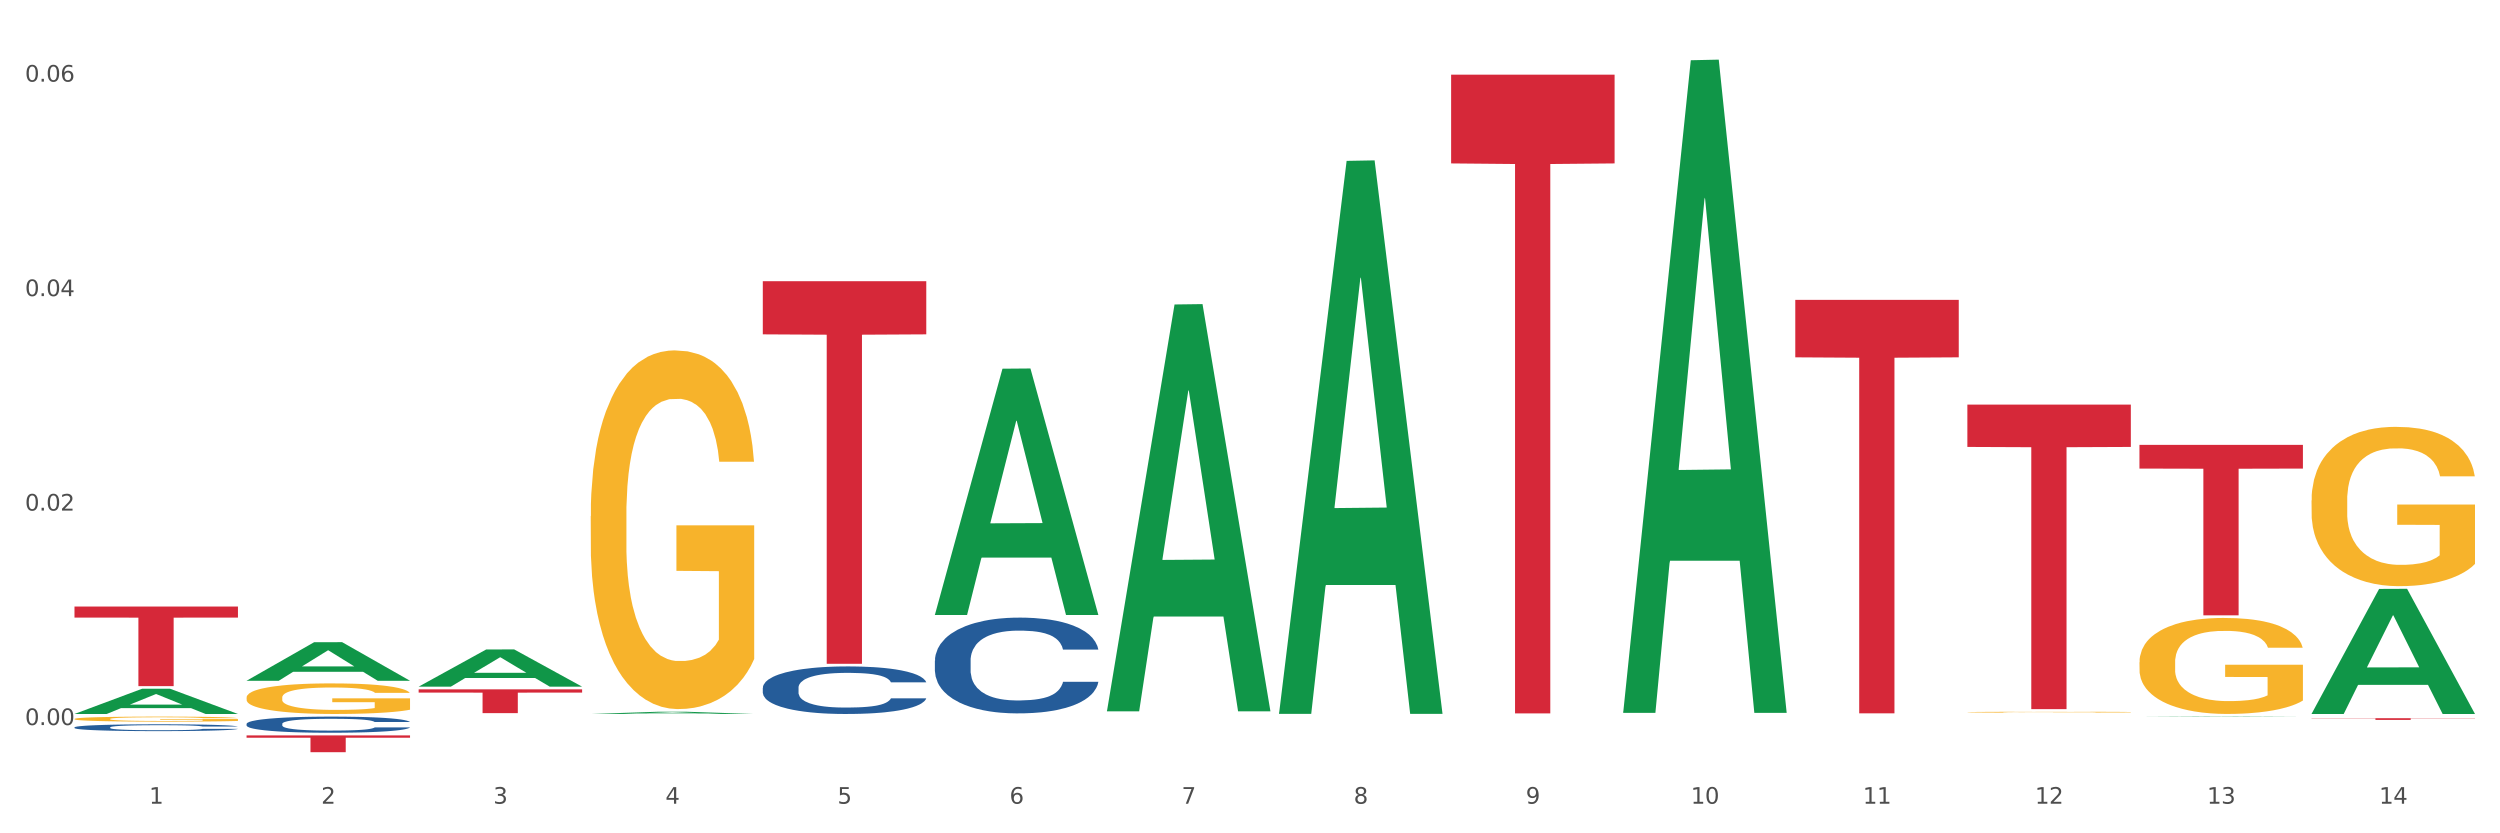 <?xml version="1.0" encoding="utf-8" standalone="no"?>
<!DOCTYPE svg PUBLIC "-//W3C//DTD SVG 1.1//EN"
  "http://www.w3.org/Graphics/SVG/1.1/DTD/svg11.dtd">
<svg xmlns:xlink="http://www.w3.org/1999/xlink" width="1080pt" height="360pt" viewBox="0 0 1080 360" xmlns="http://www.w3.org/2000/svg" version="1.1">
 <rect x="0" y="0" width="1080" height="360" fill="#333333" stroke="none"/>
 <defs>
  <style type="text/css">*{stroke-linejoin: round; stroke-linecap: butt}</style>
 </defs>
 <g id="figure_1">
  <g id="patch_1">
   <path d="M 0 360 
L 1080 360 
L 1080 0 
L 0 0 
z
" style="fill: #ffffff; stroke: #ffffff; stroke-linejoin: miter"/>
  </g>
  <g id="axes_1">
   <g id="matplotlib.axis_1">
    <g id="xtick_1">
     <g id="text_1">
      <!-- 1 -->
      <g style="fill: #4d4d4d" transform="translate(64.432 347.204) scale(0.096 -0.096)">
       <defs>
        <path id="DejaVuSans-31" d="M 794 531 
L 1825 531 
L 1825 4091 
L 703 3866 
L 703 4441 
L 1819 4666 
L 2450 4666 
L 2450 531 
L 3481 531 
L 3481 0 
L 794 0 
L 794 531 
z
" transform="scale(0.016)"/>
       </defs>
       <use xlink:href="#DejaVuSans-31"/>
      </g>
     </g>
    </g>
    <g id="xtick_2">
     <g id="text_2">
      <!-- 2 -->
      <g style="fill: #4d4d4d" transform="translate(138.771 347.204) scale(0.096 -0.096)">
       <defs>
        <path id="DejaVuSans-32" d="M 1228 531 
L 3431 531 
L 3431 0 
L 469 0 
L 469 531 
Q 828 903 1448 1529 
Q 2069 2156 2228 2338 
Q 2531 2678 2651 2914 
Q 2772 3150 2772 3378 
Q 2772 3750 2511 3984 
Q 2250 4219 1831 4219 
Q 1534 4219 1204 4116 
Q 875 4013 500 3803 
L 500 4441 
Q 881 4594 1212 4672 
Q 1544 4750 1819 4750 
Q 2544 4750 2975 4387 
Q 3406 4025 3406 3419 
Q 3406 3131 3298 2873 
Q 3191 2616 2906 2266 
Q 2828 2175 2409 1742 
Q 1991 1309 1228 531 
z
" transform="scale(0.016)"/>
       </defs>
       <use xlink:href="#DejaVuSans-32"/>
      </g>
     </g>
    </g>
    <g id="xtick_3">
     <g id="text_3">
      <!-- 3 -->
      <g style="fill: #4d4d4d" transform="translate(213.109 347.204) scale(0.096 -0.096)">
       <defs>
        <path id="DejaVuSans-33" d="M 2597 2516 
Q 3050 2419 3304 2112 
Q 3559 1806 3559 1356 
Q 3559 666 3084 287 
Q 2609 -91 1734 -91 
Q 1441 -91 1130 -33 
Q 819 25 488 141 
L 488 750 
Q 750 597 1062 519 
Q 1375 441 1716 441 
Q 2309 441 2620 675 
Q 2931 909 2931 1356 
Q 2931 1769 2642 2001 
Q 2353 2234 1838 2234 
L 1294 2234 
L 1294 2753 
L 1863 2753 
Q 2328 2753 2575 2939 
Q 2822 3125 2822 3475 
Q 2822 3834 2567 4026 
Q 2313 4219 1838 4219 
Q 1578 4219 1281 4162 
Q 984 4106 628 3988 
L 628 4550 
Q 988 4650 1302 4700 
Q 1616 4750 1894 4750 
Q 2613 4750 3031 4423 
Q 3450 4097 3450 3541 
Q 3450 3153 3228 2886 
Q 3006 2619 2597 2516 
z
" transform="scale(0.016)"/>
       </defs>
       <use xlink:href="#DejaVuSans-33"/>
      </g>
     </g>
    </g>
    <g id="xtick_4">
     <g id="text_4">
      <!-- 4 -->
      <g style="fill: #4d4d4d" transform="translate(287.448 347.204) scale(0.096 -0.096)">
       <defs>
        <path id="DejaVuSans-34" d="M 2419 4116 
L 825 1625 
L 2419 1625 
L 2419 4116 
z
M 2253 4666 
L 3047 4666 
L 3047 1625 
L 3713 1625 
L 3713 1100 
L 3047 1100 
L 3047 0 
L 2419 0 
L 2419 1100 
L 313 1100 
L 313 1709 
L 2253 4666 
z
" transform="scale(0.016)"/>
       </defs>
       <use xlink:href="#DejaVuSans-34"/>
      </g>
     </g>
    </g>
    <g id="xtick_5">
     <g id="text_5">
      <!-- 5 -->
      <g style="fill: #4d4d4d" transform="translate(361.787 347.204) scale(0.096 -0.096)">
       <defs>
        <path id="DejaVuSans-35" d="M 691 4666 
L 3169 4666 
L 3169 4134 
L 1269 4134 
L 1269 2991 
Q 1406 3038 1543 3061 
Q 1681 3084 1819 3084 
Q 2600 3084 3056 2656 
Q 3513 2228 3513 1497 
Q 3513 744 3044 326 
Q 2575 -91 1722 -91 
Q 1428 -91 1123 -41 
Q 819 9 494 109 
L 494 744 
Q 775 591 1075 516 
Q 1375 441 1709 441 
Q 2250 441 2565 725 
Q 2881 1009 2881 1497 
Q 2881 1984 2565 2268 
Q 2250 2553 1709 2553 
Q 1456 2553 1204 2497 
Q 953 2441 691 2322 
L 691 4666 
z
" transform="scale(0.016)"/>
       </defs>
       <use xlink:href="#DejaVuSans-35"/>
      </g>
     </g>
    </g>
    <g id="xtick_6">
     <g id="text_6">
      <!-- 6 -->
      <g style="fill: #4d4d4d" transform="translate(436.125 347.204) scale(0.096 -0.096)">
       <defs>
        <path id="DejaVuSans-36" d="M 2113 2584 
Q 1688 2584 1439 2293 
Q 1191 2003 1191 1497 
Q 1191 994 1439 701 
Q 1688 409 2113 409 
Q 2538 409 2786 701 
Q 3034 994 3034 1497 
Q 3034 2003 2786 2293 
Q 2538 2584 2113 2584 
z
M 3366 4563 
L 3366 3988 
Q 3128 4100 2886 4159 
Q 2644 4219 2406 4219 
Q 1781 4219 1451 3797 
Q 1122 3375 1075 2522 
Q 1259 2794 1537 2939 
Q 1816 3084 2150 3084 
Q 2853 3084 3261 2657 
Q 3669 2231 3669 1497 
Q 3669 778 3244 343 
Q 2819 -91 2113 -91 
Q 1303 -91 875 529 
Q 447 1150 447 2328 
Q 447 3434 972 4092 
Q 1497 4750 2381 4750 
Q 2619 4750 2861 4703 
Q 3103 4656 3366 4563 
z
" transform="scale(0.016)"/>
       </defs>
       <use xlink:href="#DejaVuSans-36"/>
      </g>
     </g>
    </g>
    <g id="xtick_7">
     <g id="text_7">
      <!-- 7 -->
      <g style="fill: #4d4d4d" transform="translate(510.464 347.204) scale(0.096 -0.096)">
       <defs>
        <path id="DejaVuSans-37" d="M 525 4666 
L 3525 4666 
L 3525 4397 
L 1831 0 
L 1172 0 
L 2766 4134 
L 525 4134 
L 525 4666 
z
" transform="scale(0.016)"/>
       </defs>
       <use xlink:href="#DejaVuSans-37"/>
      </g>
     </g>
    </g>
    <g id="xtick_8">
     <g id="text_8">
      <!-- 8 -->
      <g style="fill: #4d4d4d" transform="translate(584.803 347.204) scale(0.096 -0.096)">
       <defs>
        <path id="DejaVuSans-38" d="M 2034 2216 
Q 1584 2216 1326 1975 
Q 1069 1734 1069 1313 
Q 1069 891 1326 650 
Q 1584 409 2034 409 
Q 2484 409 2743 651 
Q 3003 894 3003 1313 
Q 3003 1734 2745 1975 
Q 2488 2216 2034 2216 
z
M 1403 2484 
Q 997 2584 770 2862 
Q 544 3141 544 3541 
Q 544 4100 942 4425 
Q 1341 4750 2034 4750 
Q 2731 4750 3128 4425 
Q 3525 4100 3525 3541 
Q 3525 3141 3298 2862 
Q 3072 2584 2669 2484 
Q 3125 2378 3379 2068 
Q 3634 1759 3634 1313 
Q 3634 634 3220 271 
Q 2806 -91 2034 -91 
Q 1263 -91 848 271 
Q 434 634 434 1313 
Q 434 1759 690 2068 
Q 947 2378 1403 2484 
z
M 1172 3481 
Q 1172 3119 1398 2916 
Q 1625 2713 2034 2713 
Q 2441 2713 2670 2916 
Q 2900 3119 2900 3481 
Q 2900 3844 2670 4047 
Q 2441 4250 2034 4250 
Q 1625 4250 1398 4047 
Q 1172 3844 1172 3481 
z
" transform="scale(0.016)"/>
       </defs>
       <use xlink:href="#DejaVuSans-38"/>
      </g>
     </g>
    </g>
    <g id="xtick_9">
     <g id="text_9">
      <!-- 9 -->
      <g style="fill: #4d4d4d" transform="translate(659.142 347.204) scale(0.096 -0.096)">
       <defs>
        <path id="DejaVuSans-39" d="M 703 97 
L 703 672 
Q 941 559 1184 500 
Q 1428 441 1663 441 
Q 2288 441 2617 861 
Q 2947 1281 2994 2138 
Q 2813 1869 2534 1725 
Q 2256 1581 1919 1581 
Q 1219 1581 811 2004 
Q 403 2428 403 3163 
Q 403 3881 828 4315 
Q 1253 4750 1959 4750 
Q 2769 4750 3195 4129 
Q 3622 3509 3622 2328 
Q 3622 1225 3098 567 
Q 2575 -91 1691 -91 
Q 1453 -91 1209 -44 
Q 966 3 703 97 
z
M 1959 2075 
Q 2384 2075 2632 2365 
Q 2881 2656 2881 3163 
Q 2881 3666 2632 3958 
Q 2384 4250 1959 4250 
Q 1534 4250 1286 3958 
Q 1038 3666 1038 3163 
Q 1038 2656 1286 2365 
Q 1534 2075 1959 2075 
z
" transform="scale(0.016)"/>
       </defs>
       <use xlink:href="#DejaVuSans-39"/>
      </g>
     </g>
    </g>
    <g id="xtick_10">
     <g id="text_10">
      <!-- 10 -->
      <g style="fill: #4d4d4d" transform="translate(730.426 347.204) scale(0.096 -0.096)">
       <defs>
        <path id="DejaVuSans-30" d="M 2034 4250 
Q 1547 4250 1301 3770 
Q 1056 3291 1056 2328 
Q 1056 1369 1301 889 
Q 1547 409 2034 409 
Q 2525 409 2770 889 
Q 3016 1369 3016 2328 
Q 3016 3291 2770 3770 
Q 2525 4250 2034 4250 
z
M 2034 4750 
Q 2819 4750 3233 4129 
Q 3647 3509 3647 2328 
Q 3647 1150 3233 529 
Q 2819 -91 2034 -91 
Q 1250 -91 836 529 
Q 422 1150 422 2328 
Q 422 3509 836 4129 
Q 1250 4750 2034 4750 
z
" transform="scale(0.016)"/>
       </defs>
       <use xlink:href="#DejaVuSans-31"/>
       <use xlink:href="#DejaVuSans-30" transform="translate(63.623 0)"/>
      </g>
     </g>
    </g>
    <g id="xtick_11">
     <g id="text_11">
      <!-- 11 -->
      <g style="fill: #4d4d4d" transform="translate(804.765 347.204) scale(0.096 -0.096)">
       <use xlink:href="#DejaVuSans-31"/>
       <use xlink:href="#DejaVuSans-31" transform="translate(63.623 0)"/>
      </g>
     </g>
    </g>
    <g id="xtick_12">
     <g id="text_12">
      <!-- 12 -->
      <g style="fill: #4d4d4d" transform="translate(879.104 347.204) scale(0.096 -0.096)">
       <use xlink:href="#DejaVuSans-31"/>
       <use xlink:href="#DejaVuSans-32" transform="translate(63.623 0)"/>
      </g>
     </g>
    </g>
    <g id="xtick_13">
     <g id="text_13">
      <!-- 13 -->
      <g style="fill: #4d4d4d" transform="translate(953.442 347.204) scale(0.096 -0.096)">
       <use xlink:href="#DejaVuSans-31"/>
       <use xlink:href="#DejaVuSans-33" transform="translate(63.623 0)"/>
      </g>
     </g>
    </g>
    <g id="xtick_14">
     <g id="text_14">
      <!-- 14 -->
      <g style="fill: #4d4d4d" transform="translate(1027.781 347.204) scale(0.096 -0.096)">
       <use xlink:href="#DejaVuSans-31"/>
       <use xlink:href="#DejaVuSans-34" transform="translate(63.623 0)"/>
      </g>
     </g>
    </g>
    <g id="xtick_15"/>
    <g id="xtick_16"/>
    <g id="xtick_17"/>
    <g id="xtick_18"/>
    <g id="xtick_19"/>
    <g id="xtick_20"/>
    <g id="xtick_21"/>
    <g id="xtick_22"/>
    <g id="xtick_23"/>
    <g id="xtick_24"/>
    <g id="xtick_25"/>
    <g id="xtick_26"/>
    <g id="xtick_27"/>
   </g>
   <g id="matplotlib.axis_2">
    <g id="ytick_1">
     <g id="text_15">
      <!-- 0.00 -->
      <g style="fill: #4d4d4d" transform="translate(10.8 313.224) scale(0.096 -0.096)">
       <defs>
        <path id="DejaVuSans-2e" d="M 684 794 
L 1344 794 
L 1344 0 
L 684 0 
L 684 794 
z
" transform="scale(0.016)"/>
       </defs>
       <use xlink:href="#DejaVuSans-30"/>
       <use xlink:href="#DejaVuSans-2e" transform="translate(63.623 0)"/>
       <use xlink:href="#DejaVuSans-30" transform="translate(95.41 0)"/>
       <use xlink:href="#DejaVuSans-30" transform="translate(159.033 0)"/>
      </g>
     </g>
    </g>
    <g id="ytick_2">
     <g id="text_16">
      <!-- 0.02 -->
      <g style="fill: #4d4d4d" transform="translate(10.8 220.573) scale(0.096 -0.096)">
       <use xlink:href="#DejaVuSans-30"/>
       <use xlink:href="#DejaVuSans-2e" transform="translate(63.623 0)"/>
       <use xlink:href="#DejaVuSans-30" transform="translate(95.41 0)"/>
       <use xlink:href="#DejaVuSans-32" transform="translate(159.033 0)"/>
      </g>
     </g>
    </g>
    <g id="ytick_3">
     <g id="text_17">
      <!-- 0.04 -->
      <g style="fill: #4d4d4d" transform="translate(10.8 127.921) scale(0.096 -0.096)">
       <use xlink:href="#DejaVuSans-30"/>
       <use xlink:href="#DejaVuSans-2e" transform="translate(63.623 0)"/>
       <use xlink:href="#DejaVuSans-30" transform="translate(95.41 0)"/>
       <use xlink:href="#DejaVuSans-34" transform="translate(159.033 0)"/>
      </g>
     </g>
    </g>
    <g id="ytick_4">
     <g id="text_18">
      <!-- 0.06 -->
      <g style="fill: #4d4d4d" transform="translate(10.8 35.27) scale(0.096 -0.096)">
       <use xlink:href="#DejaVuSans-30"/>
       <use xlink:href="#DejaVuSans-2e" transform="translate(63.623 0)"/>
       <use xlink:href="#DejaVuSans-30" transform="translate(95.41 0)"/>
       <use xlink:href="#DejaVuSans-36" transform="translate(159.033 0)"/>
      </g>
     </g>
    </g>
    <g id="ytick_5"/>
    <g id="ytick_6"/>
    <g id="ytick_7"/>
   </g>
   <g id="PolyCollection_1">
    <path d="M 32.175 308.421 
L 32.248 308.411 
L 61.37 297.544 
L 73.456 297.533 
L 102.797 308.442 
L 88.818 308.442 
L 82.484 305.902 
L 52.415 305.902 
L 52.197 305.943 
L 46.081 308.442 
L 32.175 308.442 
L 32.175 308.421 
L 56.201 304.386 
L 78.698 304.376 
L 67.559 299.859 
L 67.413 299.838 
L 67.267 299.869 
L 56.128 304.376 
L 56.201 304.386 
L 32.175 308.421 
z
" clip-path="url(#pfd877b14a5)" style="fill: #109648"/>
    <path d="M 924.24 192.193 
L 994.861 192.193 
L 994.861 202.424 
L 967.081 202.493 
L 967.081 265.816 
L 951.852 265.816 
L 951.852 202.493 
L 924.24 202.424 
L 924.24 192.262 
L 924.24 192.193 
z
" clip-path="url(#pfd877b14a5)" style="fill: #d62839"/>
    <path d="M 849.901 174.791 
L 920.523 174.791 
L 920.523 193.073 
L 892.742 193.197 
L 892.742 306.346 
L 877.514 306.346 
L 877.514 193.197 
L 849.901 193.073 
L 849.901 174.915 
L 849.901 174.791 
z
" clip-path="url(#pfd877b14a5)" style="fill: #d62839"/>
    <path d="M 775.562 129.543 
L 846.184 129.543 
L 846.184 154.366 
L 818.404 154.534 
L 818.404 308.17 
L 803.175 308.17 
L 803.175 154.534 
L 775.562 154.366 
L 775.562 129.711 
L 775.562 129.543 
z
" clip-path="url(#pfd877b14a5)" style="fill: #d62839"/>
    <path d="M 626.885 32.25 
L 697.506 32.25 
L 697.506 70.596 
L 669.726 70.855 
L 669.726 308.187 
L 654.497 308.187 
L 654.497 70.855 
L 626.885 70.596 
L 626.885 32.509 
L 626.885 32.25 
z
" clip-path="url(#pfd877b14a5)" style="fill: #d62839"/>
    <path d="M 329.53 121.468 
L 400.152 121.468 
L 400.152 144.438 
L 372.371 144.593 
L 372.371 286.758 
L 357.143 286.758 
L 357.143 144.593 
L 329.53 144.438 
L 329.53 121.623 
L 329.53 121.468 
z
" clip-path="url(#pfd877b14a5)" style="fill: #d62839"/>
    <path d="M 180.852 297.779 
L 251.474 297.779 
L 251.474 299.209 
L 223.694 299.219 
L 223.694 308.07 
L 208.465 308.07 
L 208.465 299.219 
L 180.852 299.209 
L 180.852 297.789 
L 180.852 297.779 
z
" clip-path="url(#pfd877b14a5)" style="fill: #d62839"/>
    <path d="M 106.514 317.684 
L 177.135 317.684 
L 177.135 318.694 
L 149.355 318.7 
L 149.355 324.95 
L 134.126 324.95 
L 134.126 318.7 
L 106.514 318.694 
L 106.514 317.691 
L 106.514 317.684 
z
" clip-path="url(#pfd877b14a5)" style="fill: #d62839"/>
    <path d="M 998.578 310.266 
L 1069.2 310.266 
L 1069.2 310.368 
L 1041.42 310.369 
L 1041.42 311.002 
L 1026.191 311.002 
L 1026.191 310.369 
L 998.578 310.368 
L 998.578 310.267 
L 998.578 310.266 
z
" clip-path="url(#pfd877b14a5)" style="fill: #d62839"/>
    <path d="M 32.175 262.012 
L 102.797 262.012 
L 102.797 266.791 
L 75.017 266.823 
L 75.017 296.398 
L 59.788 296.398 
L 59.788 266.823 
L 32.175 266.791 
L 32.175 262.044 
L 32.175 262.012 
z
" clip-path="url(#pfd877b14a5)" style="fill: #d62839"/>
    <path d="M 106.514 312.71 
L 106.597 312.703 
L 106.597 312.525 
L 106.848 312.283 
L 107.766 311.837 
L 108.935 311.5 
L 110.938 311.105 
L 112.023 310.94 
L 113.442 310.755 
L 116.364 310.456 
L 119.703 310.201 
L 122.04 310.061 
L 123.794 309.972 
L 127.717 309.813 
L 129.971 309.743 
L 132.308 309.685 
L 134.312 309.647 
L 137.651 309.603 
L 140.322 309.583 
L 143.411 309.577 
L 145.998 309.583 
L 149.421 309.609 
L 154.43 309.685 
L 156.35 309.73 
L 158.937 309.806 
L 161.609 309.908 
L 163.779 310.01 
L 166.283 310.156 
L 168.871 310.347 
L 171.376 310.589 
L 173.129 310.812 
L 174.548 311.048 
L 175.8 311.334 
L 176.718 311.646 
L 177.135 311.907 
L 161.859 311.907 
L 161.442 311.672 
L 160.607 311.417 
L 159.772 311.245 
L 158.854 311.105 
L 157.435 310.946 
L 156.183 310.844 
L 154.096 310.723 
L 152.176 310.647 
L 150.59 310.602 
L 148.67 310.564 
L 144.579 310.526 
L 141.658 310.526 
L 139.821 310.538 
L 137.567 310.57 
L 135.647 310.615 
L 133.393 310.691 
L 131.64 310.774 
L 129.887 310.882 
L 128.886 310.959 
L 127.383 311.099 
L 126.381 311.213 
L 125.046 311.411 
L 124.294 311.551 
L 122.959 311.914 
L 122.374 312.181 
L 122.124 312.366 
L 121.957 312.569 
L 121.957 313.563 
L 122.458 314.008 
L 122.875 314.199 
L 123.543 314.416 
L 124.795 314.696 
L 126.632 314.97 
L 128.552 315.167 
L 130.138 315.288 
L 131.64 315.377 
L 133.143 315.447 
L 134.979 315.511 
L 136.482 315.549 
L 138.736 315.587 
L 141.407 315.606 
L 143.494 315.606 
L 147.751 315.575 
L 149.671 315.543 
L 151.508 315.498 
L 153.511 315.428 
L 155.097 315.352 
L 156.016 315.294 
L 157.518 315.173 
L 158.687 315.046 
L 159.689 314.9 
L 160.357 314.772 
L 161.108 314.581 
L 161.692 314.365 
L 161.859 314.25 
L 177.135 314.25 
L 176.802 314.479 
L 176.217 314.702 
L 175.049 315.002 
L 174.13 315.173 
L 172.711 315.384 
L 171.209 315.562 
L 169.122 315.759 
L 167.202 315.906 
L 165.198 316.033 
L 163.028 316.148 
L 159.104 316.307 
L 157.685 316.351 
L 154.68 316.428 
L 152.343 316.472 
L 148.92 316.517 
L 145.414 316.542 
L 141.741 316.549 
L 138.486 316.536 
L 134.896 316.498 
L 132.642 316.46 
L 130.138 316.402 
L 127.216 316.313 
L 124.461 316.205 
L 121.874 316.078 
L 119.453 315.931 
L 117.199 315.766 
L 114.277 315.492 
L 112.107 315.224 
L 110.521 314.976 
L 109.435 314.766 
L 108.35 314.499 
L 107.766 314.314 
L 106.848 313.868 
L 106.514 313.454 
L 106.514 312.71 
z
" clip-path="url(#pfd877b14a5)" style="fill: #255c99"/>
    <path d="M 329.53 297.126 
L 329.613 297.107 
L 329.613 296.582 
L 329.864 295.869 
L 330.782 294.555 
L 331.951 293.56 
L 333.954 292.397 
L 335.039 291.909 
L 336.458 291.365 
L 339.38 290.483 
L 342.719 289.732 
L 345.057 289.319 
L 346.81 289.057 
L 350.733 288.587 
L 352.987 288.381 
L 355.324 288.212 
L 357.328 288.1 
L 360.667 287.968 
L 363.338 287.912 
L 366.427 287.893 
L 369.015 287.912 
L 372.437 287.987 
L 377.446 288.212 
L 379.366 288.344 
L 381.954 288.569 
L 384.625 288.869 
L 386.795 289.169 
L 389.3 289.601 
L 391.887 290.164 
L 394.392 290.877 
L 396.145 291.534 
L 397.564 292.228 
L 398.816 293.073 
L 399.734 293.992 
L 400.152 294.761 
L 384.875 294.761 
L 384.458 294.067 
L 383.623 293.316 
L 382.788 292.81 
L 381.87 292.397 
L 380.451 291.928 
L 379.199 291.628 
L 377.112 291.271 
L 375.192 291.046 
L 373.606 290.914 
L 371.686 290.802 
L 367.595 290.689 
L 364.674 290.689 
L 362.837 290.727 
L 360.583 290.821 
L 358.663 290.952 
L 356.41 291.177 
L 354.656 291.421 
L 352.903 291.74 
L 351.902 291.965 
L 350.399 292.378 
L 349.397 292.716 
L 348.062 293.298 
L 347.31 293.711 
L 345.975 294.78 
L 345.391 295.568 
L 345.14 296.113 
L 344.973 296.713 
L 344.973 299.641 
L 345.474 300.954 
L 345.891 301.517 
L 346.559 302.155 
L 347.811 302.981 
L 349.648 303.788 
L 351.568 304.37 
L 353.154 304.726 
L 354.656 304.989 
L 356.159 305.195 
L 357.996 305.383 
L 359.498 305.496 
L 361.752 305.608 
L 364.423 305.664 
L 366.51 305.664 
L 370.768 305.571 
L 372.688 305.477 
L 374.524 305.345 
L 376.528 305.139 
L 378.114 304.914 
L 379.032 304.745 
L 380.534 304.388 
L 381.703 304.013 
L 382.705 303.581 
L 383.373 303.206 
L 384.124 302.643 
L 384.708 302.005 
L 384.875 301.667 
L 400.152 301.667 
L 399.818 302.343 
L 399.233 303 
L 398.065 303.882 
L 397.146 304.388 
L 395.727 305.008 
L 394.225 305.533 
L 392.138 306.115 
L 390.218 306.546 
L 388.214 306.922 
L 386.044 307.26 
L 382.121 307.729 
L 380.701 307.86 
L 377.696 308.085 
L 375.359 308.217 
L 371.936 308.348 
L 368.43 308.423 
L 364.757 308.442 
L 361.502 308.404 
L 357.912 308.292 
L 355.658 308.179 
L 353.154 308.01 
L 350.232 307.747 
L 347.477 307.428 
L 344.89 307.053 
L 342.469 306.622 
L 340.215 306.134 
L 337.293 305.327 
L 335.123 304.539 
L 333.537 303.807 
L 332.452 303.187 
L 331.366 302.399 
L 330.782 301.855 
L 329.864 300.541 
L 329.53 299.322 
L 329.53 297.126 
z
" clip-path="url(#pfd877b14a5)" style="fill: #255c99"/>
    <path d="M 403.869 285.398 
L 403.952 285.361 
L 403.952 284.303 
L 404.202 282.867 
L 405.121 280.222 
L 406.289 278.219 
L 408.293 275.876 
L 409.378 274.894 
L 410.797 273.798 
L 413.719 272.022 
L 417.058 270.511 
L 419.395 269.68 
L 421.148 269.151 
L 425.072 268.206 
L 427.326 267.79 
L 429.663 267.45 
L 431.666 267.224 
L 435.006 266.959 
L 437.677 266.846 
L 440.766 266.808 
L 443.353 266.846 
L 446.776 266.997 
L 451.785 267.45 
L 453.704 267.715 
L 456.292 268.168 
L 458.964 268.773 
L 461.134 269.377 
L 463.638 270.246 
L 466.226 271.38 
L 468.73 272.816 
L 470.483 274.138 
L 471.903 275.536 
L 473.155 277.237 
L 474.073 279.088 
L 474.49 280.637 
L 459.214 280.637 
L 458.797 279.239 
L 457.962 277.728 
L 457.127 276.708 
L 456.209 275.876 
L 454.79 274.932 
L 453.538 274.327 
L 451.451 273.609 
L 449.531 273.156 
L 447.945 272.891 
L 446.025 272.665 
L 441.934 272.438 
L 439.012 272.438 
L 437.176 272.514 
L 434.922 272.703 
L 433.002 272.967 
L 430.748 273.42 
L 428.995 273.912 
L 427.242 274.554 
L 426.24 275.007 
L 424.738 275.839 
L 423.736 276.519 
L 422.401 277.69 
L 421.649 278.521 
L 420.314 280.675 
L 419.729 282.262 
L 419.479 283.358 
L 419.312 284.567 
L 419.312 290.462 
L 419.813 293.107 
L 420.23 294.24 
L 420.898 295.525 
L 422.15 297.188 
L 423.987 298.812 
L 425.907 299.984 
L 427.493 300.702 
L 428.995 301.231 
L 430.498 301.646 
L 432.334 302.024 
L 433.837 302.251 
L 436.091 302.477 
L 438.762 302.591 
L 440.849 302.591 
L 445.106 302.402 
L 447.026 302.213 
L 448.863 301.948 
L 450.866 301.533 
L 452.452 301.079 
L 453.371 300.739 
L 454.873 300.021 
L 456.042 299.266 
L 457.044 298.397 
L 457.711 297.641 
L 458.463 296.507 
L 459.047 295.223 
L 459.214 294.543 
L 474.49 294.543 
L 474.156 295.903 
L 473.572 297.225 
L 472.403 299.001 
L 471.485 300.021 
L 470.066 301.268 
L 468.563 302.326 
L 466.477 303.498 
L 464.557 304.367 
L 462.553 305.122 
L 460.383 305.803 
L 456.459 306.747 
L 455.04 307.012 
L 452.035 307.465 
L 449.698 307.73 
L 446.275 307.994 
L 442.769 308.145 
L 439.096 308.183 
L 435.84 308.108 
L 432.251 307.881 
L 429.997 307.654 
L 427.493 307.314 
L 424.571 306.785 
L 421.816 306.143 
L 419.228 305.387 
L 416.808 304.518 
L 414.554 303.535 
L 411.632 301.911 
L 409.462 300.324 
L 407.875 298.85 
L 406.79 297.603 
L 405.705 296.016 
L 405.121 294.92 
L 404.202 292.275 
L 403.869 289.819 
L 403.869 285.398 
z
" clip-path="url(#pfd877b14a5)" style="fill: #255c99"/>
    <path d="M 998.578 216.204 
L 998.662 216.141 
L 998.662 213.878 
L 998.828 211.93 
L 999.662 207.216 
L 1000.913 203.319 
L 1001.83 201.244 
L 1002.747 199.547 
L 1003.831 197.85 
L 1005.165 196.09 
L 1007.583 193.513 
L 1009.084 192.193 
L 1010.918 190.81 
L 1014.253 188.799 
L 1016.671 187.667 
L 1019.173 186.724 
L 1023.258 185.593 
L 1025.926 185.09 
L 1028.761 184.713 
L 1032.18 184.462 
L 1034.765 184.399 
L 1040.434 184.587 
L 1045.27 185.153 
L 1047.605 185.593 
L 1050.607 186.347 
L 1052.191 186.85 
L 1054.775 187.856 
L 1057.444 189.176 
L 1059.278 190.307 
L 1062.029 192.444 
L 1064.114 194.581 
L 1066.032 197.221 
L 1067.032 199.044 
L 1067.783 200.741 
L 1068.45 202.69 
L 1069.117 205.77 
L 1054.108 205.77 
L 1053.525 203.57 
L 1052.608 201.496 
L 1051.274 199.484 
L 1050.106 198.227 
L 1048.105 196.656 
L 1046.271 195.65 
L 1044.353 194.896 
L 1042.019 194.267 
L 1040.184 193.953 
L 1037.599 193.701 
L 1032.513 193.764 
L 1029.095 194.267 
L 1026.76 194.896 
L 1025.259 195.461 
L 1023.925 196.09 
L 1022.425 196.97 
L 1020.674 198.29 
L 1019.423 199.484 
L 1018.172 200.993 
L 1017.172 202.501 
L 1016.255 204.261 
L 1015.504 206.147 
L 1014.92 208.096 
L 1014.42 210.484 
L 1014.003 214.444 
L 1014.003 223.056 
L 1014.17 225.004 
L 1014.587 227.581 
L 1015.087 229.53 
L 1015.921 231.856 
L 1016.671 233.427 
L 1018.089 235.69 
L 1019.673 237.576 
L 1020.924 238.77 
L 1022.174 239.775 
L 1024.342 241.158 
L 1026.76 242.29 
L 1028.845 242.981 
L 1031.68 243.61 
L 1033.597 243.861 
L 1035.265 243.987 
L 1039.35 243.987 
L 1042.269 243.798 
L 1045.52 243.358 
L 1048.022 242.793 
L 1050.106 242.101 
L 1052.441 240.97 
L 1053.942 239.901 
L 1053.942 226.764 
L 1035.598 226.701 
L 1035.598 217.964 
L 1069.2 217.964 
L 1069.2 243.61 
L 1067.783 244.93 
L 1066.198 246.124 
L 1064.531 247.193 
L 1062.029 248.513 
L 1059.028 249.77 
L 1056.36 250.65 
L 1053.525 251.404 
L 1050.19 252.095 
L 1045.854 252.724 
L 1043.186 252.975 
L 1039.851 253.164 
L 1035.932 253.227 
L 1032.513 253.101 
L 1029.178 252.787 
L 1025.676 252.221 
L 1022.258 251.404 
L 1019.673 250.587 
L 1017.088 249.581 
L 1014.337 248.261 
L 1012.169 247.004 
L 1010.501 245.873 
L 1008.667 244.427 
L 1006.666 242.541 
L 1005.165 240.844 
L 1003.831 239.084 
L 1002.414 236.821 
L 1001.413 234.873 
L 1000.413 232.421 
L 999.829 230.598 
L 999.162 227.77 
L 998.662 223.81 
L 998.578 216.204 
z
" clip-path="url(#pfd877b14a5)" style="fill: #f7b32b"/>
    <path d="M 924.24 286.117 
L 924.323 286.079 
L 924.323 284.715 
L 924.49 283.541 
L 925.323 280.7 
L 926.574 278.352 
L 927.491 277.102 
L 928.408 276.08 
L 929.492 275.057 
L 930.826 273.996 
L 933.244 272.444 
L 934.745 271.648 
L 936.58 270.815 
L 939.915 269.603 
L 942.333 268.921 
L 944.834 268.353 
L 948.92 267.671 
L 951.588 267.368 
L 954.423 267.141 
L 957.841 266.989 
L 960.426 266.952 
L 966.096 267.065 
L 970.932 267.406 
L 973.266 267.671 
L 976.268 268.126 
L 977.852 268.429 
L 980.437 269.035 
L 983.105 269.83 
L 984.939 270.512 
L 987.691 271.8 
L 989.775 273.087 
L 991.693 274.678 
L 992.693 275.777 
L 993.444 276.799 
L 994.111 277.973 
L 994.778 279.829 
L 979.77 279.829 
L 979.186 278.504 
L 978.269 277.254 
L 976.935 276.042 
L 975.768 275.284 
L 973.766 274.337 
L 971.932 273.731 
L 970.014 273.277 
L 967.68 272.898 
L 965.845 272.709 
L 963.261 272.557 
L 958.175 272.595 
L 954.756 272.898 
L 952.422 273.277 
L 950.921 273.618 
L 949.587 273.996 
L 948.086 274.527 
L 946.335 275.322 
L 945.084 276.042 
L 943.834 276.951 
L 942.833 277.86 
L 941.916 278.92 
L 941.165 280.057 
L 940.582 281.231 
L 940.081 282.67 
L 939.665 285.056 
L 939.665 290.245 
L 939.831 291.419 
L 940.248 292.972 
L 940.749 294.146 
L 941.582 295.548 
L 942.333 296.495 
L 943.75 297.858 
L 945.334 298.994 
L 946.585 299.714 
L 947.836 300.32 
L 950.004 301.153 
L 952.422 301.835 
L 954.506 302.252 
L 957.341 302.63 
L 959.259 302.782 
L 960.926 302.858 
L 965.012 302.858 
L 967.93 302.744 
L 971.182 302.479 
L 973.683 302.138 
L 975.768 301.721 
L 978.102 301.04 
L 979.603 300.396 
L 979.603 292.48 
L 961.26 292.442 
L 961.26 287.177 
L 994.861 287.177 
L 994.861 302.63 
L 993.444 303.426 
L 991.86 304.145 
L 990.192 304.789 
L 987.691 305.585 
L 984.689 306.342 
L 982.021 306.873 
L 979.186 307.327 
L 975.851 307.744 
L 971.515 308.122 
L 968.847 308.274 
L 965.512 308.388 
L 961.593 308.425 
L 958.175 308.35 
L 954.84 308.16 
L 951.338 307.819 
L 947.919 307.327 
L 945.334 306.835 
L 942.75 306.229 
L 939.998 305.433 
L 937.83 304.676 
L 936.163 303.994 
L 934.328 303.123 
L 932.327 301.987 
L 930.826 300.964 
L 929.492 299.903 
L 928.075 298.54 
L 927.074 297.366 
L 926.074 295.889 
L 925.49 294.79 
L 924.823 293.086 
L 924.323 290.7 
L 924.24 286.117 
z
" clip-path="url(#pfd877b14a5)" style="fill: #f7b32b"/>
    <path d="M 849.901 307.661 
L 849.984 307.661 
L 849.984 307.648 
L 850.151 307.637 
L 850.985 307.61 
L 852.235 307.588 
L 853.153 307.576 
L 854.07 307.567 
L 855.154 307.557 
L 856.488 307.547 
L 858.906 307.533 
L 860.407 307.525 
L 862.241 307.517 
L 865.576 307.506 
L 867.994 307.499 
L 870.495 307.494 
L 874.581 307.488 
L 877.249 307.485 
L 880.084 307.483 
L 883.502 307.481 
L 886.087 307.481 
L 891.757 307.482 
L 896.593 307.485 
L 898.927 307.488 
L 901.929 307.492 
L 903.513 307.495 
L 906.098 307.501 
L 908.766 307.508 
L 910.601 307.514 
L 913.352 307.527 
L 915.436 307.539 
L 917.354 307.554 
L 918.355 307.564 
L 919.105 307.574 
L 919.772 307.585 
L 920.439 307.602 
L 905.431 307.602 
L 904.847 307.59 
L 903.93 307.578 
L 902.596 307.566 
L 901.429 307.559 
L 899.428 307.55 
L 897.593 307.545 
L 895.676 307.54 
L 893.341 307.537 
L 891.507 307.535 
L 888.922 307.534 
L 883.836 307.534 
L 880.417 307.537 
L 878.083 307.54 
L 876.582 307.544 
L 875.248 307.547 
L 873.747 307.552 
L 871.996 307.56 
L 870.745 307.566 
L 869.495 307.575 
L 868.494 307.584 
L 867.577 307.594 
L 866.827 307.604 
L 866.243 307.615 
L 865.743 307.629 
L 865.326 307.651 
L 865.326 307.7 
L 865.493 307.711 
L 865.91 307.726 
L 866.41 307.737 
L 867.244 307.75 
L 867.994 307.759 
L 869.411 307.772 
L 870.996 307.783 
L 872.246 307.789 
L 873.497 307.795 
L 875.665 307.803 
L 878.083 307.809 
L 880.167 307.813 
L 883.002 307.817 
L 884.92 307.818 
L 886.587 307.819 
L 890.673 307.819 
L 893.591 307.818 
L 896.843 307.815 
L 899.344 307.812 
L 901.429 307.808 
L 903.763 307.802 
L 905.264 307.796 
L 905.264 307.721 
L 886.921 307.721 
L 886.921 307.671 
L 920.523 307.671 
L 920.523 307.817 
L 919.105 307.824 
L 917.521 307.831 
L 915.853 307.837 
L 913.352 307.845 
L 910.35 307.852 
L 907.682 307.857 
L 904.847 307.861 
L 901.512 307.865 
L 897.177 307.868 
L 894.508 307.87 
L 891.173 307.871 
L 887.254 307.871 
L 883.836 307.871 
L 880.501 307.869 
L 876.999 307.866 
L 873.58 307.861 
L 870.996 307.856 
L 868.411 307.851 
L 865.659 307.843 
L 863.492 307.836 
L 861.824 307.83 
L 859.99 307.821 
L 857.989 307.811 
L 856.488 307.801 
L 855.154 307.791 
L 853.736 307.778 
L 852.736 307.767 
L 851.735 307.753 
L 851.151 307.743 
L 850.484 307.727 
L 849.984 307.704 
L 849.901 307.661 
z
" clip-path="url(#pfd877b14a5)" style="fill: #f7b32b"/>
    <path d="M 255.191 222.971 
L 255.275 222.83 
L 255.275 217.735 
L 255.441 213.347 
L 256.275 202.733 
L 257.526 193.958 
L 258.443 189.288 
L 259.36 185.466 
L 260.444 181.645 
L 261.778 177.682 
L 264.196 171.88 
L 265.697 168.908 
L 267.531 165.794 
L 270.866 161.265 
L 273.284 158.718 
L 275.786 156.595 
L 279.871 154.047 
L 282.539 152.915 
L 285.374 152.066 
L 288.793 151.5 
L 291.377 151.358 
L 297.047 151.783 
L 301.883 153.056 
L 304.218 154.047 
L 307.219 155.745 
L 308.804 156.878 
L 311.388 159.142 
L 314.057 162.114 
L 315.891 164.662 
L 318.642 169.474 
L 320.727 174.286 
L 322.645 180.23 
L 323.645 184.334 
L 324.395 188.155 
L 325.062 192.543 
L 325.73 199.478 
L 310.721 199.478 
L 310.138 194.524 
L 309.221 189.854 
L 307.886 185.325 
L 306.719 182.494 
L 304.718 178.956 
L 302.884 176.692 
L 300.966 174.993 
L 298.631 173.578 
L 296.797 172.87 
L 294.212 172.304 
L 289.126 172.446 
L 285.708 173.578 
L 283.373 174.993 
L 281.872 176.267 
L 280.538 177.682 
L 279.037 179.664 
L 277.286 182.636 
L 276.036 185.325 
L 274.785 188.721 
L 273.785 192.118 
L 272.867 196.081 
L 272.117 200.327 
L 271.533 204.714 
L 271.033 210.092 
L 270.616 219.009 
L 270.616 238.398 
L 270.783 242.785 
L 271.2 248.588 
L 271.7 252.975 
L 272.534 258.212 
L 273.284 261.75 
L 274.702 266.845 
L 276.286 271.091 
L 277.537 273.78 
L 278.787 276.044 
L 280.955 279.158 
L 283.373 281.705 
L 285.458 283.262 
L 288.292 284.678 
L 290.21 285.244 
L 291.878 285.527 
L 295.963 285.527 
L 298.882 285.102 
L 302.133 284.111 
L 304.635 282.838 
L 306.719 281.281 
L 309.054 278.733 
L 310.555 276.327 
L 310.555 246.748 
L 292.211 246.607 
L 292.211 226.934 
L 325.813 226.934 
L 325.813 284.678 
L 324.395 287.65 
L 322.811 290.339 
L 321.144 292.745 
L 318.642 295.717 
L 315.641 298.547 
L 312.973 300.529 
L 310.138 302.227 
L 306.803 303.784 
L 302.467 305.199 
L 299.799 305.765 
L 296.464 306.19 
L 292.545 306.331 
L 289.126 306.048 
L 285.791 305.341 
L 282.289 304.067 
L 278.871 302.227 
L 276.286 300.387 
L 273.701 298.123 
L 270.95 295.151 
L 268.782 292.32 
L 267.114 289.773 
L 265.28 286.517 
L 263.279 282.272 
L 261.778 278.45 
L 260.444 274.488 
L 259.027 269.393 
L 258.026 265.005 
L 257.025 259.486 
L 256.442 255.381 
L 255.775 249.012 
L 255.275 240.096 
L 255.191 222.971 
z
" clip-path="url(#pfd877b14a5)" style="fill: #f7b32b"/>
    <path d="M 32.175 314.218 
L 32.258 314.215 
L 32.258 314.139 
L 32.509 314.037 
L 33.427 313.847 
L 34.596 313.704 
L 36.599 313.537 
L 37.684 313.466 
L 39.104 313.388 
L 42.025 313.261 
L 45.364 313.153 
L 47.702 313.094 
L 49.455 313.056 
L 53.378 312.988 
L 55.632 312.958 
L 57.969 312.934 
L 59.973 312.918 
L 63.312 312.899 
L 65.983 312.891 
L 69.072 312.888 
L 71.66 312.891 
L 75.082 312.902 
L 80.091 312.934 
L 82.011 312.953 
L 84.599 312.985 
L 87.27 313.029 
L 89.44 313.072 
L 91.945 313.134 
L 94.533 313.215 
L 97.037 313.318 
L 98.79 313.412 
L 100.209 313.512 
L 101.461 313.634 
L 102.379 313.766 
L 102.797 313.877 
L 87.52 313.877 
L 87.103 313.777 
L 86.268 313.669 
L 85.434 313.596 
L 84.515 313.537 
L 83.096 313.469 
L 81.844 313.426 
L 79.757 313.375 
L 77.837 313.342 
L 76.251 313.323 
L 74.331 313.307 
L 70.241 313.291 
L 67.319 313.291 
L 65.482 313.296 
L 63.229 313.31 
L 61.309 313.329 
L 59.055 313.361 
L 57.302 313.396 
L 55.549 313.442 
L 54.547 313.475 
L 53.044 313.534 
L 52.043 313.583 
L 50.707 313.666 
L 49.956 313.726 
L 48.62 313.88 
L 48.036 313.993 
L 47.785 314.072 
L 47.618 314.158 
L 47.618 314.58 
L 48.119 314.769 
L 48.537 314.85 
L 49.204 314.942 
L 50.457 315.061 
L 52.293 315.177 
L 54.213 315.261 
L 55.799 315.312 
L 57.302 315.35 
L 58.804 315.38 
L 60.641 315.407 
L 62.143 315.423 
L 64.397 315.439 
L 67.069 315.447 
L 69.155 315.447 
L 73.413 315.434 
L 75.333 315.42 
L 77.169 315.401 
L 79.173 315.371 
L 80.759 315.339 
L 81.677 315.315 
L 83.18 315.263 
L 84.348 315.209 
L 85.35 315.147 
L 86.018 315.093 
L 86.769 315.012 
L 87.353 314.92 
L 87.52 314.872 
L 102.797 314.872 
L 102.463 314.969 
L 101.879 315.063 
L 100.71 315.19 
L 99.792 315.263 
L 98.372 315.353 
L 96.87 315.428 
L 94.783 315.512 
L 92.863 315.574 
L 90.86 315.628 
L 88.689 315.677 
L 84.766 315.744 
L 83.347 315.763 
L 80.341 315.796 
L 78.004 315.815 
L 74.581 315.834 
L 71.075 315.844 
L 67.402 315.847 
L 64.147 315.842 
L 60.557 315.825 
L 58.303 315.809 
L 55.799 315.785 
L 52.877 315.747 
L 50.123 315.701 
L 47.535 315.647 
L 45.114 315.585 
L 42.86 315.515 
L 39.938 315.398 
L 37.768 315.285 
L 36.182 315.18 
L 35.097 315.09 
L 34.011 314.977 
L 33.427 314.899 
L 32.509 314.709 
L 32.175 314.534 
L 32.175 314.218 
z
" clip-path="url(#pfd877b14a5)" style="fill: #255c99"/>
    <path d="M 106.514 301.335 
L 106.597 301.322 
L 106.597 300.888 
L 106.764 300.514 
L 107.598 299.609 
L 108.848 298.861 
L 109.765 298.463 
L 110.683 298.137 
L 111.767 297.811 
L 113.101 297.473 
L 115.519 296.978 
L 117.019 296.725 
L 118.854 296.46 
L 122.189 296.073 
L 124.607 295.856 
L 127.108 295.675 
L 131.194 295.458 
L 133.862 295.361 
L 136.697 295.289 
L 140.115 295.241 
L 142.7 295.229 
L 148.37 295.265 
L 153.206 295.374 
L 155.54 295.458 
L 158.542 295.603 
L 160.126 295.699 
L 162.711 295.892 
L 165.379 296.146 
L 167.213 296.363 
L 169.965 296.773 
L 172.049 297.184 
L 173.967 297.69 
L 174.968 298.04 
L 175.718 298.366 
L 176.385 298.74 
L 177.052 299.331 
L 162.044 299.331 
L 161.46 298.909 
L 160.543 298.511 
L 159.209 298.125 
L 158.042 297.883 
L 156.041 297.582 
L 154.206 297.389 
L 152.289 297.244 
L 149.954 297.123 
L 148.12 297.063 
L 145.535 297.015 
L 140.449 297.027 
L 137.03 297.123 
L 134.696 297.244 
L 133.195 297.352 
L 131.861 297.473 
L 130.36 297.642 
L 128.609 297.895 
L 127.358 298.125 
L 126.108 298.414 
L 125.107 298.704 
L 124.19 299.042 
L 123.44 299.404 
L 122.856 299.778 
L 122.356 300.236 
L 121.939 300.997 
L 121.939 302.65 
L 122.106 303.024 
L 122.522 303.519 
L 123.023 303.893 
L 123.856 304.339 
L 124.607 304.641 
L 126.024 305.075 
L 127.609 305.437 
L 128.859 305.666 
L 130.11 305.86 
L 132.278 306.125 
L 134.696 306.342 
L 136.78 306.475 
L 139.615 306.596 
L 141.533 306.644 
L 143.2 306.668 
L 147.286 306.668 
L 150.204 306.632 
L 153.456 306.547 
L 155.957 306.439 
L 158.042 306.306 
L 160.376 306.089 
L 161.877 305.884 
L 161.877 303.362 
L 143.534 303.35 
L 143.534 301.672 
L 177.135 301.672 
L 177.135 306.596 
L 175.718 306.849 
L 174.134 307.078 
L 172.466 307.283 
L 169.965 307.537 
L 166.963 307.778 
L 164.295 307.947 
L 161.46 308.092 
L 158.125 308.225 
L 153.789 308.345 
L 151.121 308.394 
L 147.786 308.43 
L 143.867 308.442 
L 140.449 308.418 
L 137.114 308.357 
L 133.612 308.249 
L 130.193 308.092 
L 127.609 307.935 
L 125.024 307.742 
L 122.272 307.489 
L 120.104 307.247 
L 118.437 307.03 
L 116.603 306.752 
L 114.601 306.39 
L 113.101 306.065 
L 111.767 305.727 
L 110.349 305.292 
L 109.349 304.918 
L 108.348 304.448 
L 107.764 304.098 
L 107.097 303.555 
L 106.597 302.795 
L 106.514 301.335 
z
" clip-path="url(#pfd877b14a5)" style="fill: #f7b32b"/>
    <path d="M 32.175 310.583 
L 32.258 310.581 
L 32.258 310.509 
L 32.425 310.447 
L 33.259 310.298 
L 34.51 310.175 
L 35.427 310.11 
L 36.344 310.056 
L 37.428 310.002 
L 38.762 309.947 
L 41.18 309.865 
L 42.681 309.823 
L 44.515 309.78 
L 47.85 309.716 
L 50.268 309.68 
L 52.77 309.651 
L 56.855 309.615 
L 59.523 309.599 
L 62.358 309.587 
L 65.777 309.579 
L 68.361 309.577 
L 74.031 309.583 
L 78.867 309.601 
L 81.202 309.615 
L 84.203 309.639 
L 85.788 309.655 
L 88.372 309.686 
L 91.04 309.728 
L 92.875 309.764 
L 95.626 309.831 
L 97.711 309.899 
L 99.628 309.982 
L 100.629 310.04 
L 101.379 310.094 
L 102.046 310.155 
L 102.713 310.253 
L 87.705 310.253 
L 87.122 310.183 
L 86.204 310.118 
L 84.87 310.054 
L 83.703 310.014 
L 81.702 309.965 
L 79.868 309.933 
L 77.95 309.909 
L 75.615 309.889 
L 73.781 309.879 
L 71.196 309.871 
L 66.11 309.873 
L 62.692 309.889 
L 60.357 309.909 
L 58.856 309.927 
L 57.522 309.947 
L 56.021 309.974 
L 54.27 310.016 
L 53.02 310.054 
L 51.769 310.102 
L 50.768 310.149 
L 49.851 310.205 
L 49.101 310.265 
L 48.517 310.326 
L 48.017 310.402 
L 47.6 310.527 
L 47.6 310.799 
L 47.767 310.861 
L 48.184 310.942 
L 48.684 311.004 
L 49.518 311.077 
L 50.268 311.127 
L 51.686 311.198 
L 53.27 311.258 
L 54.52 311.296 
L 55.771 311.328 
L 57.939 311.371 
L 60.357 311.407 
L 62.441 311.429 
L 65.276 311.449 
L 67.194 311.457 
L 68.862 311.461 
L 72.947 311.461 
L 75.865 311.455 
L 79.117 311.441 
L 81.619 311.423 
L 83.703 311.401 
L 86.038 311.365 
L 87.538 311.332 
L 87.538 310.916 
L 69.195 310.914 
L 69.195 310.638 
L 102.797 310.638 
L 102.797 311.449 
L 101.379 311.491 
L 99.795 311.528 
L 98.128 311.562 
L 95.626 311.604 
L 92.625 311.644 
L 89.956 311.671 
L 87.122 311.695 
L 83.786 311.717 
L 79.451 311.737 
L 76.783 311.745 
L 73.447 311.751 
L 69.529 311.753 
L 66.11 311.749 
L 62.775 311.739 
L 59.273 311.721 
L 55.855 311.695 
L 53.27 311.669 
L 50.685 311.638 
L 47.934 311.596 
L 45.766 311.556 
L 44.098 311.52 
L 42.264 311.475 
L 40.263 311.415 
L 38.762 311.361 
L 37.428 311.306 
L 36.01 311.234 
L 35.01 311.173 
L 34.009 311.095 
L 33.426 311.038 
L 32.759 310.948 
L 32.258 310.823 
L 32.175 310.583 
z
" clip-path="url(#pfd877b14a5)" style="fill: #f7b32b"/>
    <path d="M 478.207 306.975 
L 478.28 306.809 
L 507.402 131.533 
L 519.488 131.367 
L 548.829 307.305 
L 534.85 307.305 
L 528.516 266.335 
L 498.447 266.335 
L 498.229 266.996 
L 492.113 307.305 
L 478.207 307.305 
L 478.207 306.975 
L 502.233 241.886 
L 524.73 241.721 
L 513.591 168.868 
L 513.445 168.537 
L 513.3 169.033 
L 502.16 241.721 
L 502.233 241.886 
L 478.207 306.975 
z
" clip-path="url(#pfd877b14a5)" style="fill: #109648"/>
    <path d="M 552.546 307.954 
L 552.619 307.729 
L 581.741 69.5 
L 593.827 69.276 
L 623.168 308.403 
L 609.189 308.403 
L 602.855 252.719 
L 572.786 252.719 
L 572.568 253.617 
L 566.452 308.403 
L 552.546 308.403 
L 552.546 307.954 
L 576.572 219.488 
L 599.069 219.264 
L 587.93 120.245 
L 587.784 119.796 
L 587.638 120.469 
L 576.499 219.264 
L 576.572 219.488 
L 552.546 307.954 
z
" clip-path="url(#pfd877b14a5)" style="fill: #109648"/>
    <path d="M 701.223 307.435 
L 701.296 307.17 
L 730.419 26.024 
L 742.504 25.759 
L 771.845 307.965 
L 757.866 307.965 
L 751.532 242.25 
L 721.463 242.25 
L 721.245 243.31 
L 715.129 307.965 
L 701.223 307.965 
L 701.223 307.435 
L 725.249 203.033 
L 747.746 202.768 
L 736.607 85.91 
L 736.461 85.38 
L 736.316 86.175 
L 725.177 202.768 
L 725.249 203.033 
L 701.223 307.435 
z
" clip-path="url(#pfd877b14a5)" style="fill: #109648"/>
    <path d="M 924.24 309.747 
L 924.312 309.747 
L 953.435 309.577 
L 965.52 309.577 
L 994.861 309.748 
L 980.883 309.748 
L 974.548 309.708 
L 944.48 309.708 
L 944.261 309.709 
L 938.145 309.748 
L 924.24 309.748 
L 924.24 309.747 
L 948.265 309.684 
L 970.763 309.684 
L 959.623 309.613 
L 959.478 309.613 
L 959.332 309.614 
L 948.193 309.684 
L 948.265 309.684 
L 924.24 309.747 
z
" clip-path="url(#pfd877b14a5)" style="fill: #109648"/>
    <path d="M 998.578 308.34 
L 998.651 308.289 
L 1027.773 254.413 
L 1039.859 254.362 
L 1069.2 308.442 
L 1055.221 308.442 
L 1048.887 295.849 
L 1018.818 295.849 
L 1018.6 296.052 
L 1012.484 308.442 
L 998.578 308.442 
L 998.578 308.34 
L 1022.604 288.333 
L 1045.101 288.283 
L 1033.962 265.889 
L 1033.816 265.787 
L 1033.671 265.94 
L 1022.531 288.283 
L 1022.604 288.333 
L 998.578 308.34 
z
" clip-path="url(#pfd877b14a5)" style="fill: #109648"/>
    <path d="M 403.869 265.473 
L 403.941 265.373 
L 433.064 159.279 
L 445.15 159.179 
L 474.49 265.673 
L 460.512 265.673 
L 454.177 240.874 
L 424.109 240.874 
L 423.89 241.274 
L 417.774 265.673 
L 403.869 265.673 
L 403.869 265.473 
L 427.895 226.075 
L 450.392 225.975 
L 439.252 181.878 
L 439.107 181.678 
L 438.961 181.977 
L 427.822 225.975 
L 427.895 226.075 
L 403.869 265.473 
z
" clip-path="url(#pfd877b14a5)" style="fill: #109648"/>
    <path d="M 255.191 308.429 
L 255.264 308.428 
L 284.386 307.468 
L 296.472 307.467 
L 325.813 308.431 
L 311.834 308.431 
L 305.5 308.206 
L 275.431 308.206 
L 275.213 308.21 
L 269.097 308.431 
L 255.191 308.431 
L 255.191 308.429 
L 279.217 308.072 
L 301.714 308.071 
L 290.575 307.672 
L 290.429 307.67 
L 290.284 307.673 
L 279.144 308.071 
L 279.217 308.072 
L 255.191 308.429 
z
" clip-path="url(#pfd877b14a5)" style="fill: #109648"/>
    <path d="M 180.852 296.614 
L 180.925 296.599 
L 210.048 280.564 
L 222.133 280.549 
L 251.474 296.644 
L 237.495 296.644 
L 231.161 292.896 
L 201.092 292.896 
L 200.874 292.957 
L 194.758 296.644 
L 180.852 296.644 
L 180.852 296.614 
L 204.878 290.659 
L 227.375 290.644 
L 216.236 283.979 
L 216.09 283.949 
L 215.945 283.994 
L 204.806 290.644 
L 204.878 290.659 
L 180.852 296.614 
z
" clip-path="url(#pfd877b14a5)" style="fill: #109648"/>
    <path d="M 106.514 294.062 
L 106.587 294.046 
L 135.709 277.43 
L 147.795 277.414 
L 177.135 294.093 
L 163.157 294.093 
L 156.823 290.21 
L 126.754 290.21 
L 126.535 290.272 
L 120.42 294.093 
L 106.514 294.093 
L 106.514 294.062 
L 130.54 287.892 
L 153.037 287.876 
L 141.897 280.969 
L 141.752 280.938 
L 141.606 280.985 
L 130.467 287.876 
L 130.54 287.892 
L 106.514 294.062 
z
" clip-path="url(#pfd877b14a5)" style="fill: #109648"/>
   </g>
  </g>
 </g>
 <defs>
  <clipPath id="pfd877b14a5">
   <rect x="32.175" y="10.8" width="1037.025" height="329.109"/>
  </clipPath>
 </defs>
</svg>
